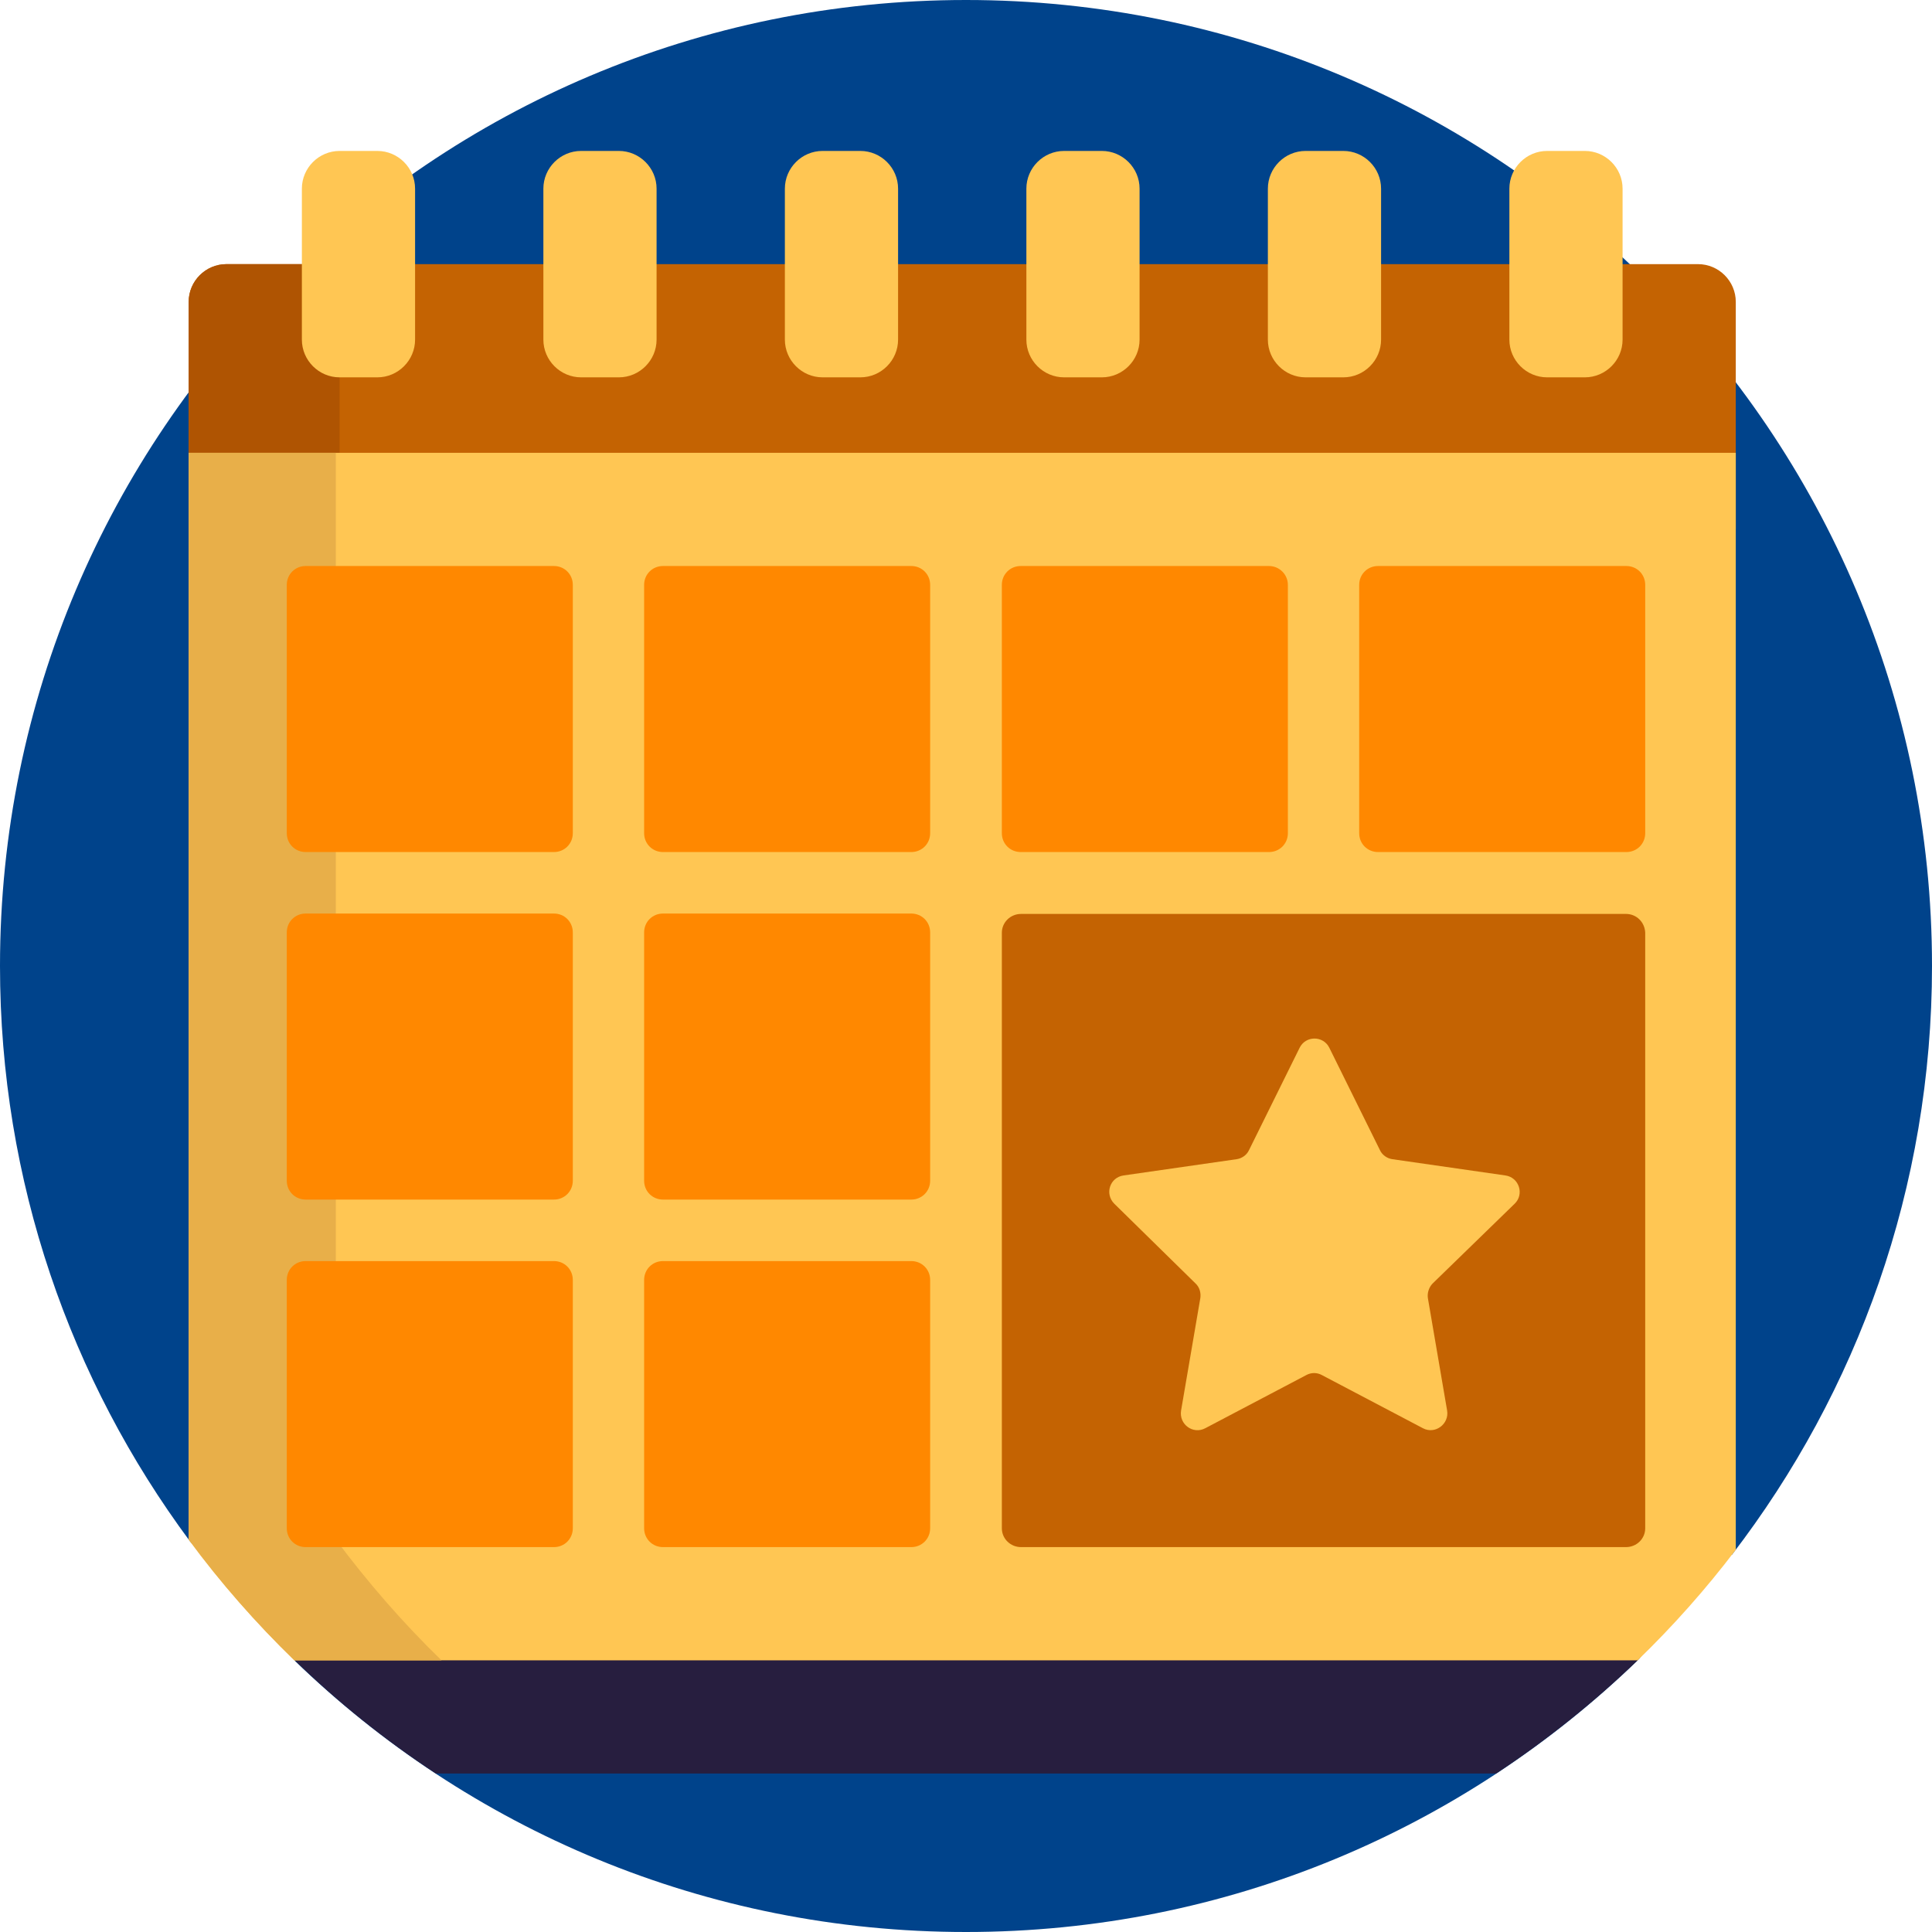 <svg xmlns="http://www.w3.org/2000/svg" xmlns:xlink="http://www.w3.org/1999/xlink" id="Capa_1" x="0px" y="0px" viewBox="0 0 512 512" style="enable-background:new 0 0 512 512;" xml:space="preserve"><style type="text/css">	.st0{fill:#00438B;}	.st1{fill:#271E3F;}	.st2{fill:#C46302;}	.st3{fill:#AF5402;}	.st4{fill:#FFC653;}	.st5{fill:#E8AF49;}	.st6{fill:#FF8800;}</style><path class="st0" d="M57.5,412c-2.8,0-5.5-1.4-7.2-3.6C18.7,365.8,0,313.1,0,256C0,114.6,114.6,0,256,0s256,114.6,256,256  c0,58.7-19.8,112.8-53,156H57.5z M78,440c46.1,44.6,108.8,72,178,72s131.9-27.4,178-72H78z"></path><path class="st1" d="M434.2,439.8C422.6,451,410,461.1,396.5,470h-281c-13.7-9-26.5-19.3-38.1-30.7c-3.5-3.4-1-9.3,3.8-9.3h349.1  C435.4,430,437.8,436.2,434.2,439.8z"></path><path class="st2" d="M450,150H60c-5.5,0-10-4.5-10-10V80c0-5.5,4.5-10,10-10h390c5.5,0,10,4.5,10,10v60C460,145.5,455.5,150,450,150  z"></path><path class="st3" d="M100,150H60c-5.5,0-10-4.5-10-10V80c0-5.5,4.5-10,10-10h40c-5.5,0-10,4.5-10,10v60C90,145.5,94.5,150,100,150z"></path><path class="st4" d="M460,410.7c-7.9,10.4-16.6,20.2-26,29.3H78c-10.2-9.9-19.6-20.6-28-32V120h410V410.7z"></path><path class="st5" d="M117,440H78c-10.2-9.9-19.6-20.6-28-32V120h39v288C97.5,419.4,106.8,430.1,117,440z"></path><path class="st4" d="M238,50v40c0,5.5-4.5,10-10,10h-10c-5.5,0-10-4.5-10-10V50c0-5.5,4.5-10,10-10h10C233.5,40,238,44.5,238,50z   M164,40h-10c-5.5,0-10,4.5-10,10v40c0,5.5,4.5,10,10,10h10c5.5,0,10-4.5,10-10V50C174,44.5,169.5,40,164,40z M100,40H90  c-5.5,0-10,4.5-10,10v40c0,5.5,4.5,10,10,10h10c5.5,0,10-4.5,10-10V50C110,44.5,105.5,40,100,40z M292,40h-10c-5.5,0-10,4.5-10,10  v40c0,5.5,4.5,10,10,10h10c5.5,0,10-4.5,10-10V50C302,44.5,297.5,40,292,40z M356,40h-10c-5.5,0-10,4.5-10,10v40c0,5.5,4.5,10,10,10  h10c5.5,0,10-4.5,10-10V50C366,44.5,361.5,40,356,40z M420,40h-10c-5.5,0-10,4.5-10,10v40c0,5.5,4.5,10,10,10h10c5.5,0,10-4.5,10-10  V50C430,44.5,425.5,40,420,40z"></path><path class="st6" d="M151.8,247.1v65.8c0,2.8-2.2,5-5,5H81c-2.8,0-5-2.2-5-5v-65.8c0-2.8,2.2-5,5-5h65.8  C149.6,242.1,151.8,244.3,151.8,247.1z M431,150h-65.8c-2.8,0-5,2.2-5,5v65.8c0,2.8,2.2,5,5,5H431c2.8,0,5-2.2,5-5V155  C436,152.2,433.8,150,431,150z M241.5,242.1h-65.8c-2.8,0-5,2.2-5,5v65.8c0,2.8,2.2,5,5,5h65.8c2.8,0,5-2.2,5-5v-65.8  C246.5,244.3,244.3,242.1,241.5,242.1z M146.8,334.2H81c-2.8,0-5,2.2-5,5V405c0,2.8,2.2,5,5,5h65.8c2.8,0,5-2.2,5-5v-65.8  C151.8,336.4,149.6,334.2,146.8,334.2z M241.5,334.2h-65.8c-2.8,0-5,2.2-5,5V405c0,2.8,2.2,5,5,5h65.8c2.8,0,5-2.2,5-5v-65.8  C246.5,336.4,244.3,334.2,241.5,334.2z M241.5,150h-65.8c-2.8,0-5,2.2-5,5v65.8c0,2.8,2.2,5,5,5h65.8c2.8,0,5-2.2,5-5V155  C246.5,152.2,244.3,150,241.5,150z M336.3,150h-65.8c-2.8,0-5,2.2-5,5v65.8c0,2.8,2.2,5,5,5h65.8c2.8,0,5-2.2,5-5V155  C341.3,152.2,339,150,336.3,150z M146.8,150H81c-2.8,0-5,2.2-5,5v65.8c0,2.8,2.2,5,5,5h65.8c2.8,0,5-2.2,5-5V155  C151.8,152.2,149.6,150,146.8,150z"></path><path class="st2" d="M430.9,242.2H270.6c-2.8,0-5.1,2.2-5.1,5V405c0,2.8,2.3,5,5.1,5h160.3c2.8,0,5.1-2.2,5.1-5V247.2  C435.9,244.4,433.7,242.2,430.9,242.2z M401.4,319l-21.7,21.1c-1,1-1.5,2.5-1.3,3.9l5.1,29.8c0.6,3.6-3.2,6.4-6.4,4.7l-26.8-14.1  c-1.3-0.7-2.8-0.7-4.1,0l-26.8,14.1c-3.2,1.7-7-1-6.4-4.7l5.1-29.8c0.2-1.4-0.2-2.9-1.3-3.9L295.3,319c-2.6-2.6-1.2-7,2.5-7.5  l29.9-4.3c1.4-0.2,2.7-1.1,3.3-2.4l13.4-27.1c1.6-3.3,6.3-3.3,7.9,0l13.4,27.1c0.6,1.3,1.9,2.2,3.3,2.4l29.9,4.3  C402.6,312,404,316.5,401.4,319z"></path></svg>